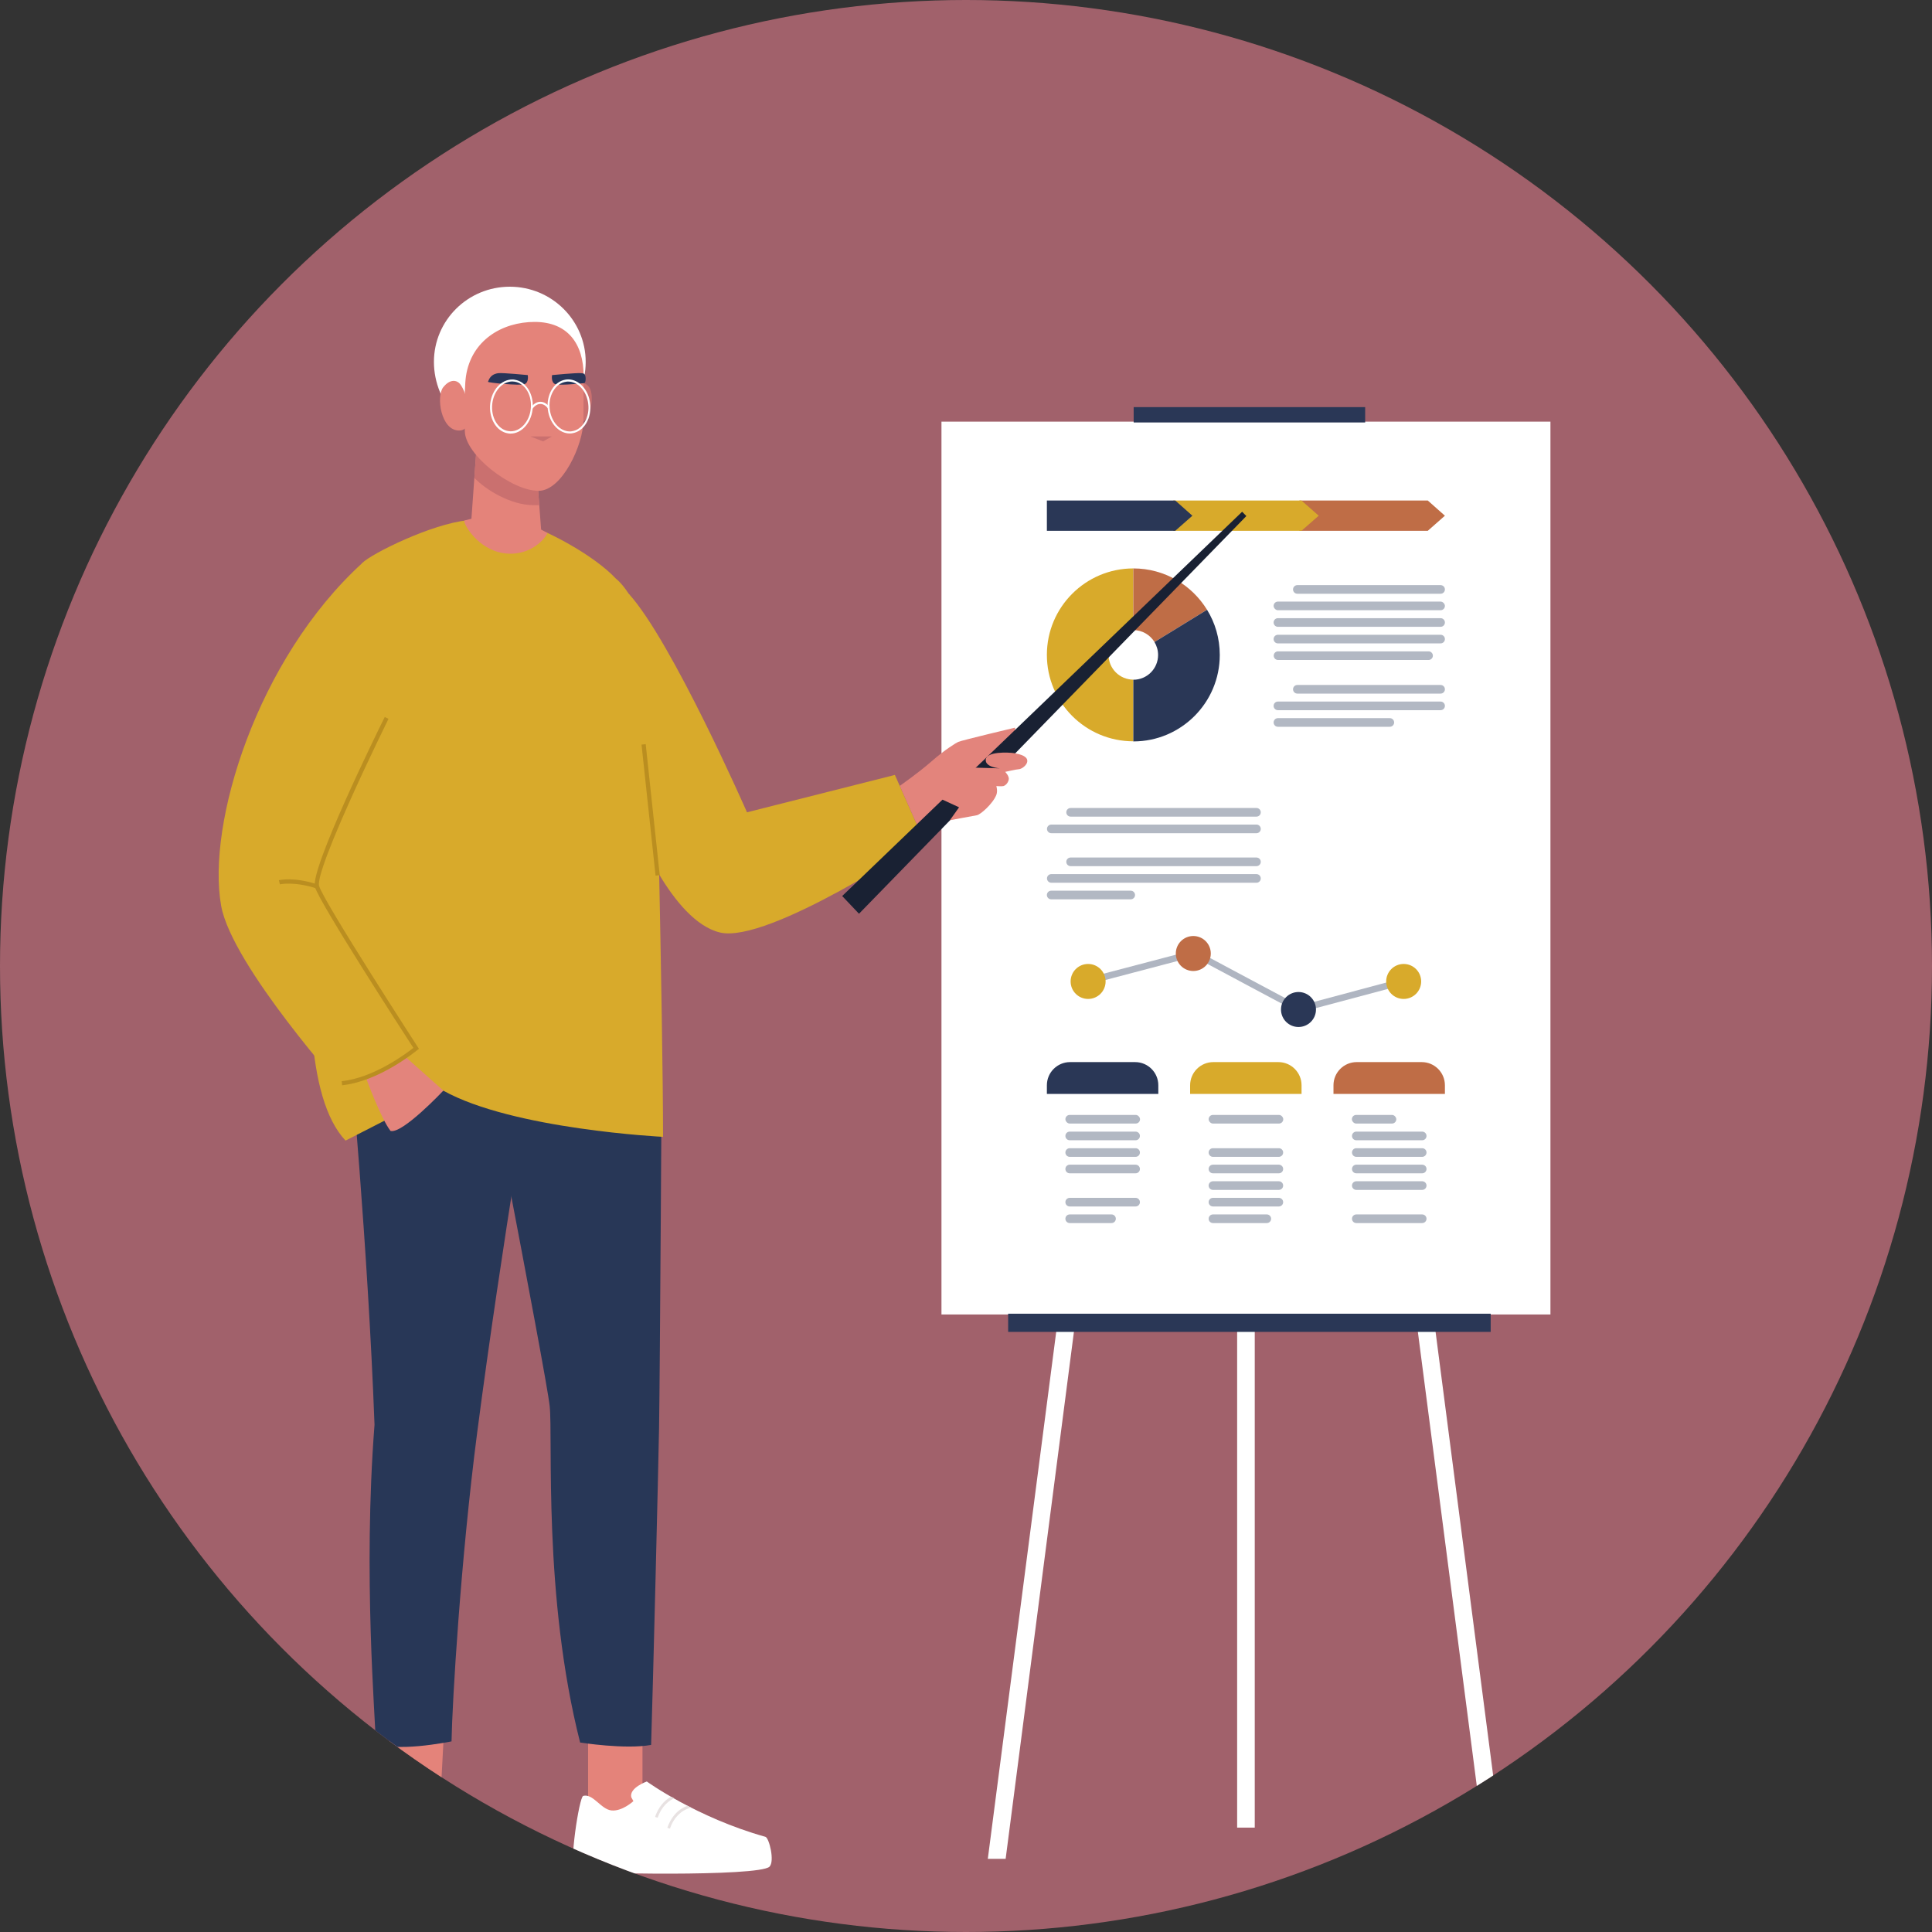 <?xml version="1.0" encoding="UTF-8"?> <svg xmlns="http://www.w3.org/2000/svg" xmlns:xlink="http://www.w3.org/1999/xlink" id="Layer_2" width="170.08" height="170.08" viewBox="0 0 170.08 170.08"><rect x="0" y="0" width="170.08" height="170.08" fill="#333333" stroke="none"/><defs><style>.cls-1,.cls-2,.cls-3,.cls-4,.cls-5,.cls-6,.cls-7,.cls-8,.cls-9,.cls-10,.cls-11,.cls-12,.cls-13,.cls-14,.cls-15,.cls-16{stroke-width:0px;}.cls-1,.cls-3,.cls-4{fill:#283757;}.cls-1,.cls-17{opacity:.37;}.cls-18{clip-path:url(#clippath);}.cls-2{fill:none;}.cls-3{opacity:.97;}.cls-5{fill:#283558;}.cls-6{fill:#2a3756;}.cls-7{fill:#192133;}.cls-8{fill:#e3847c;}.cls-9{fill:#ca706f;}.cls-10{fill:#bf6d46;}.cls-11{fill:#d8aa2b;}.cls-12{fill:#ba8e20;}.cls-13{fill:#a1616b;}.cls-14{fill:#fff;}.cls-15{fill:#e4837a;}.cls-16{fill:#e8e2e2;}</style><clipPath id="clippath"><circle class="cls-2" cx="85.04" cy="85.04" r="85.04"></circle></clipPath></defs><g id="Layer_2-2"><circle class="cls-13" cx="85.04" cy="85.04" r="85.04"></circle><g class="cls-18"><rect class="cls-14" x="82.88" y="37.12" width="53.61" height="78.6"></rect><polygon class="cls-10" points="125.69 46.73 114.39 46.73 114.39 44.06 125.69 44.06 127.2 45.4 125.69 46.73"></polygon><polygon class="cls-11" points="114.57 46.73 103.28 46.73 103.28 44.06 114.57 44.06 116.09 45.4 114.57 46.73"></polygon><polygon class="cls-6" points="103.46 46.73 92.16 46.73 92.16 44.06 103.46 44.06 104.97 45.4 103.46 46.73"></polygon><polygon class="cls-1" points="114.33 89.15 105.1 84.22 95.84 86.66 95.69 86.1 105.17 83.61 114.4 88.54 123.52 86.1 123.67 86.66 114.33 89.15"></polygon><circle class="cls-11" cx="95.79" cy="86.4" r="1.54"></circle><circle class="cls-10" cx="105.05" cy="83.94" r="1.54"></circle><circle class="cls-6" cx="114.31" cy="88.87" r="1.54"></circle><circle class="cls-11" cx="123.57" cy="86.4" r="1.54"></circle><path class="cls-6" d="m99.94,93.5h-5.74c-1.12,0-2.04.91-2.04,2.04v.76h9.81v-.76c0-1.12-.91-2.04-2.04-2.04Z"></path><g class="cls-17"><rect class="cls-3" x="93.79" y="98.15" width="6.57" height=".76" rx=".38" ry=".38"></rect><path class="cls-3" d="m99.97,100.38h-5.8c-.21,0-.38-.17-.38-.38h0c0-.21.17-.38.38-.38h5.8c.21,0,.38.17.38.38h0c0,.21-.17.38-.38.38Z"></path><path class="cls-3" d="m99.97,101.84h-5.8c-.21,0-.38-.17-.38-.38h0c0-.21.17-.38.38-.38h5.8c.21,0,.38.17.38.38h0c0,.21-.17.38-.38.38Z"></path><path class="cls-3" d="m99.97,103.29h-5.8c-.21,0-.38-.17-.38-.38h0c0-.21.17-.38.38-.38h5.8c.21,0,.38.17.38.38h0c0,.21-.17.38-.38.38Z"></path><path class="cls-3" d="m99.97,106.21h-5.8c-.21,0-.38-.17-.38-.38h0c0-.21.17-.38.38-.38h5.8c.21,0,.38.17.38.38h0c0,.21-.17.38-.38.38Z"></path><path class="cls-3" d="m97.85,107.67h-3.68c-.21,0-.38-.17-.38-.38h0c0-.21.17-.38.38-.38h3.68c.21,0,.38.17.38.38h0c0,.21-.17.38-.38.38Z"></path></g><path class="cls-11" d="m112.55,93.5h-5.74c-1.12,0-2.04.91-2.04,2.04v.76h9.81v-.76c0-1.12-.91-2.04-2.04-2.04Z"></path><g class="cls-17"><rect class="cls-3" x="106.4" y="98.15" width="6.57" height=".76" rx=".38" ry=".38"></rect><path class="cls-3" d="m112.58,101.84h-5.8c-.21,0-.38-.17-.38-.38h0c0-.21.17-.38.38-.38h5.8c.21,0,.38.17.38.38h0c0,.21-.17.38-.38.38Z"></path><path class="cls-3" d="m112.58,103.29h-5.8c-.21,0-.38-.17-.38-.38h0c0-.21.17-.38.38-.38h5.8c.21,0,.38.17.38.38h0c0,.21-.17.38-.38.38Z"></path><path class="cls-3" d="m112.58,104.75h-5.8c-.21,0-.38-.17-.38-.38h0c0-.21.17-.38.38-.38h5.8c.21,0,.38.17.38.38h0c0,.21-.17.38-.38.38Z"></path><path class="cls-3" d="m112.58,106.21h-5.8c-.21,0-.38-.17-.38-.38h0c0-.21.17-.38.38-.38h5.8c.21,0,.38.17.38.38h0c0,.21-.17.38-.38.38Z"></path><path class="cls-3" d="m111.52,107.67h-4.74c-.21,0-.38-.17-.38-.38h0c0-.21.17-.38.38-.38h4.74c.21,0,.38.17.38.38h0c0,.21-.17.38-.38.38Z"></path></g><path class="cls-10" d="m125.17,93.5h-5.74c-1.12,0-2.04.91-2.04,2.04v.76h9.81v-.76c0-1.12-.91-2.04-2.04-2.04Z"></path><g class="cls-17"><rect class="cls-3" x="119.01" y="98.15" width="3.91" height=".76" rx=".38" ry=".38"></rect><path class="cls-3" d="m125.2,100.38h-5.8c-.21,0-.38-.17-.38-.38h0c0-.21.17-.38.38-.38h5.8c.21,0,.38.17.38.38h0c0,.21-.17.38-.38.38Z"></path><path class="cls-3" d="m125.2,101.84h-5.8c-.21,0-.38-.17-.38-.38h0c0-.21.17-.38.38-.38h5.8c.21,0,.38.17.38.38h0c0,.21-.17.38-.38.38Z"></path><path class="cls-3" d="m125.2,103.29h-5.8c-.21,0-.38-.17-.38-.38h0c0-.21.17-.38.38-.38h5.8c.21,0,.38.17.38.38h0c0,.21-.17.38-.38.38Z"></path><path class="cls-3" d="m125.2,104.75h-5.8c-.21,0-.38-.17-.38-.38h0c0-.21.17-.38.38-.38h5.8c.21,0,.38.17.38.38h0c0,.21-.17.38-.38.38Z"></path><path class="cls-3" d="m125.2,107.67h-5.8c-.21,0-.38-.17-.38-.38h0c0-.21.17-.38.38-.38h5.8c.21,0,.38.17.38.38h0c0,.21-.17.38-.38.38Z"></path></g><g class="cls-17"><path class="cls-3" d="m110.61,71.89h-16.36c-.21,0-.38-.17-.38-.38h0c0-.21.17-.38.38-.38h16.36c.21,0,.38.17.38.38h0c0,.21-.17.38-.38.38Z"></path><path class="cls-3" d="m110.61,73.35h-18.06c-.21,0-.38-.17-.38-.38h0c0-.21.17-.38.38-.38h18.06c.21,0,.38.17.38.38h0c0,.21-.17.38-.38.38Z"></path><path class="cls-3" d="m110.61,76.25h-16.36c-.21,0-.38-.17-.38-.38h0c0-.21.17-.38.38-.38h16.36c.21,0,.38.17.38.38h0c0,.21-.17.38-.38.38Z"></path><path class="cls-3" d="m110.61,77.71h-18.06c-.21,0-.38-.17-.38-.38h0c0-.21.17-.38.38-.38h18.06c.21,0,.38.17.38.38h0c0,.21-.17.38-.38.38Z"></path><path class="cls-3" d="m99.54,79.17h-7c-.21,0-.38-.17-.38-.38h0c0-.21.17-.38.38-.38h7c.21,0,.38.17.38.38h0c0,.21-.17.38-.38.38Z"></path></g><path class="cls-11" d="m97.59,57.65c0-1.2.97-2.18,2.18-2.18v-5.43c-4.2,0-7.61,3.41-7.61,7.61s3.41,7.61,7.61,7.61v-5.43c-1.2,0-2.18-.97-2.18-2.18Z"></path><path class="cls-10" d="m101.63,56.52l4.63-2.84c-1.34-2.18-3.74-3.64-6.49-3.64v5.43c.79,0,1.47.42,1.86,1.04Z"></path><path class="cls-6" d="m107.38,57.65c0-1.46-.41-2.82-1.12-3.97l-4.63,2.84c.2.33.32.72.32,1.14,0,1.2-.97,2.18-2.18,2.18v5.43c4.2,0,7.61-3.41,7.61-7.61Z"></path><g class="cls-17"><path class="cls-3" d="m126.82,52.27h-12.61c-.21,0-.38-.17-.38-.38h0c0-.21.17-.38.38-.38h12.61c.21,0,.38.17.38.38h0c0,.21-.17.38-.38.38Z"></path><rect class="cls-3" x="112.12" y="52.96" width="15.08" height=".76" rx=".38" ry=".38"></rect><path class="cls-3" d="m126.82,55.18h-14.32c-.21,0-.38-.17-.38-.38h0c0-.21.17-.38.38-.38h14.32c.21,0,.38.17.38.38h0c0,.21-.17.38-.38.38Z"></path><path class="cls-3" d="m126.82,56.64h-14.32c-.21,0-.38-.17-.38-.38h0c0-.21.17-.38.38-.38h14.32c.21,0,.38.17.38.38h0c0,.21-.17.38-.38.38Z"></path><path class="cls-3" d="m125.76,58.1h-13.25c-.21,0-.38-.17-.38-.38h0c0-.21.17-.38.38-.38h13.25c.21,0,.38.17.38.38h0c0,.21-.17.38-.38.38Z"></path><path class="cls-3" d="m126.82,61.06h-12.61c-.21,0-.38-.17-.38-.38h0c0-.21.17-.38.38-.38h12.61c.21,0,.38.17.38.38h0c0,.21-.17.38-.38.38Z"></path><path class="cls-3" d="m126.82,62.52h-14.32c-.21,0-.38-.17-.38-.38h0c0-.21.17-.38.38-.38h14.32c.21,0,.38.17.38.38h0c0,.21-.17.38-.38.38Z"></path><path class="cls-3" d="m122.35,63.98h-9.85c-.21,0-.38-.17-.38-.38h0c0-.21.17-.38.38-.38h9.85c.21,0,.38.17.38.38h0c0,.21-.17.38-.38.38Z"></path></g><polygon class="cls-14" points="86.96 163.64 93.11 116.26 94.64 116.48 88.53 163.64 86.96 163.64"></polygon><polygon class="cls-14" points="130.84 163.64 124.72 116.48 126.25 116.26 132.4 163.64 130.84 163.64"></polygon><rect class="cls-14" x="108.91" y="116.37" width="1.55" height="44.52"></rect><rect class="cls-6" x="99.8" y="35.84" width="20.38" height="1.35"></rect><rect class="cls-6" x="88.75" y="115.65" width="42.48" height="1.6"></rect><g id="_02"><g id="_02-2"><g id="_03_Front"><g id="leg"><polygon class="cls-15" points="51.77 158.69 54.62 161.29 56.56 157.65 56.56 153.12 51.77 152.93 51.77 158.69"></polygon><path class="cls-4" d="m40.99,84.45s7.1,36.49,7.4,39.33c.3,2.84-.6,16.73,2.68,29.62,0,0,3.97.63,6.25.21.17-5.34.64-24.48.7-27.95.08-4.92.24-32.81.24-32.81,0,0-14.45-15.23-17.27-8.4Z"></path><path class="cls-14" d="m51.34,158.1c-.35.09-1.29,6.23-.73,6.55.56.32,16.22.57,17.13-.32.48-.47-.03-2.54-.36-2.63-6.05-1.69-10.44-4.87-10.44-4.87,0,0-1.55.55-1.37,1.38l.19.35s-.98.91-1.92.82c-.94-.09-1.63-1.52-2.51-1.28Z"></path><path class="cls-16" d="m60.53,158.96c-.18.07-.35.15-.51.25-.82.51-1.16,1.36-1.27,1.7l.23.07c.1-.31.41-1.09,1.17-1.56.21-.13.44-.23.69-.29l-.31-.16Z"></path><path class="cls-16" d="m59.09,158.17c-.05.03-.1.05-.15.08-.82.51-1.16,1.36-1.27,1.7l.23.07c.1-.31.41-1.09,1.17-1.56.09-.05.18-.1.27-.15.05.03-.26-.15-.26-.15Z"></path></g><g id="leg-2"><polygon class="cls-15" points="38.69 159.9 34.18 158.67 34.29 152.9 39.06 152.9 38.69 159.9"></polygon><path class="cls-4" d="m30.78,92.56s1.6,17.09,2.19,32.87c-1.03,13.19.1,26.04.1,27.86,1.24,1.12,6.68.01,6.68.01.06-3.45.8-15.95,2.26-27.2,2.15-16.52,5.27-34.7,5.27-34.7,0,0-13.76-5.7-16.5,1.16Z"></path><path class="cls-14" d="m32.4,163.88c-.28,1.89,1.78,3.01,3.97,3.01s4.35-1.04,3.97-3.01c-.23-1.16-.84-2.72-1.17-4.22-.33-1.51-1.33-2.59-2.65-2.59s-2.25,1.04-2.67,2.41c-.57,1.85-1.23,2.97-1.45,4.41Z"></path><path class="cls-16" d="m38.04,160.24l.17-.18c-.49-.45-1.14-.72-1.74-.72-.81,0-1.45.47-1.69.68l.16.19c.22-.19.8-.62,1.53-.62.8,0,1.4.5,1.57.65Z"></path><path class="cls-16" d="m38.33,161.67l.17-.18c-.56-.51-1.31-.82-2.03-.82-.97,0-1.7.54-1.97.77l.16.19c.25-.21.93-.71,1.81-.71.65,0,1.35.28,1.86.75Z"></path></g></g><path class="cls-11" d="m31.88,49.57c.87-.87,6.17-3.46,9.24-3.76.09,0,5.49.49,5.61.52,1.4.4,5.54,2.52,7.49,4.61h0s2.51,1.8,3.43,8.42c0,0,.72,30.62.72,40.72,0,0-13.22-.65-19.35-4.07,0,0-6.76,3.46-8.6,4.4-7.07-7.48-.07-40.42,1.44-50.84Z"></path><path class="cls-8" d="m32.27,95.02l3.3-2.09,3.46,3.08s-3.6,3.83-4.65,3.55c-.84-1.08-2.11-4.54-2.11-4.54Z"></path><path class="cls-11" d="m35.57,92.93l-5.13,3.25s-10.01-11.14-10.97-16.43c-1.3-7.23,3.16-21.73,12.41-30.17,2.98.82,3.54,6.76,3.32,12.63-.22,6.17-7.24,15.66-7.24,15.66l7.61,15.07Z"></path><path class="cls-12" d="m30.11,95.54c3.28-.34,6.5-3,6.64-3.11l.13-.1-.09-.14c-.08-.13-8.25-12.73-8.7-14.2-.1-.33.14-1.79,2.88-7.86,1.57-3.48,3.22-6.82,3.23-6.85l-.33-.16c-.68,1.37-6.61,13.44-6.14,14.98.44,1.45,7.71,12.69,8.66,14.15-.63.5-3.5,2.64-6.31,2.93l.04.37Z"></path><path class="cls-12" d="m27.84,78.21l.12-.35c-2.06-.68-3.35-.39-3.41-.37l.09.36-.04-.18.04.18s1.26-.28,3.21.36Z"></path><g id="_02-3"><g id="body"><g id="neck"><polygon class="cls-15" points="41.49 45.83 44.8 48.51 47.64 46.67 47.12 39.77 41.99 38.83 41.49 45.83"></polygon><path class="cls-9" d="m41.76,42.07l.2-2.78,5.16.48.35,4.7c-.18.01-.33,0-.52,0-1.96,0-4.17-1.33-5.19-2.4Z"></path><path class="cls-15" d="m44.74,48.74c-2.37-.12-3.77-2.26-3.89-2.89.01-.09,3.8-.85,3.8-.85l3.55,1.93c-.41.8-1.67,1.9-3.46,1.81Z"></path></g></g><g id="head"><path id="hair" class="cls-14" d="m38.2,31.86c0,3.66,2.99,7,6.68,7s6.68-3.35,6.68-7-2.99-6.62-6.68-6.62-6.68,2.96-6.68,6.62Z"></path><g id="face"><path class="cls-9" d="m50.69,33.83s.67-.43,1.18.26c.51.69.17,3.26-1.12,3.26s-.07-3.52-.07-3.52Z"></path><path class="cls-15" d="m40.49,33.79c-.24-.29-.83-.5-1.47.3-.64.8-.21,3.81,1.39,3.81s.74-3.32.08-4.11Z"></path><path class="cls-15" d="m41.02,33.12c.47-3.15,3.17-4.78,6.05-4.78s4.31,1.89,4.31,4.78c0,0-.02,3.69-.02,3.86,0,2.16-1.87,6.23-3.95,6.23-2.4,0-6.49-3.19-6.49-5.27,0-.18-.08-3.63.1-4.82Z"></path></g><g id="eyebrows"><path class="cls-5" d="m46.46,33.02s-2.15-.21-2.56-.17c-.69.07-.84.51-.94.76-.04.08,2.8.36,3.21.21.41-.15.29-.79.29-.79Z"></path><path class="cls-5" d="m48.6,33.02s2.15-.21,2.56-.17c.08,0,.15.02.22.04.23.05.23.82.04.84-.86.1-2.25.19-2.53.09-.41-.15-.29-.79-.29-.79Z"></path></g><polygon id="nose" class="cls-9" points="48.59 38.42 46.69 38.42 47.81 38.86 48.59 38.42"></polygon><g id="glasses"><path class="cls-14" d="m48.23,36.07c-.08-.63.04-1.25.33-1.75.29-.5.73-.82,1.23-.9.08-.01.15-.02.23-.02.95,0,1.78.9,1.93,2.09.08.63-.04,1.25-.33,1.75-.29.5-.73.82-1.23.9-.08.01-.15.02-.23.02-.95,0-1.78-.9-1.93-2.09Zm1.58-2.46c-.45.07-.84.36-1.11.82-.27.46-.38,1.04-.3,1.62.14,1.1.9,1.93,1.76,1.93.07,0,.14,0,.21-.02.45-.07.84-.36,1.11-.82.27-.46.38-1.04.3-1.62-.14-1.1-.9-1.93-1.76-1.93-.07,0-.14,0-.21.02Z"></path><path class="cls-14" d="m44.72,38.15c-1.03-.16-1.72-1.35-1.56-2.65.15-1.19.98-2.09,1.93-2.09.08,0,.15,0,.23.02.5.08.94.4,1.23.9.29.5.41,1.12.33,1.75-.15,1.19-.98,2.09-1.93,2.09h0c-.08,0-.15,0-.23-.02Zm-1.38-2.63c-.15,1.2.48,2.29,1.41,2.43.07.01.14.02.21.02h0c.86,0,1.62-.83,1.76-1.93.07-.58-.03-1.16-.3-1.62-.27-.46-.66-.75-1.11-.82-.07-.01-.14-.02-.21-.02-.86,0-1.62.83-1.76,1.93Z"></path><path class="cls-14" d="m48.25,35.97l.14-.12c-.24-.32-.52-.48-.82-.48s-.58.17-.82.48l.14.12c.2-.27.44-.41.68-.41s.48.14.68.41Z"></path></g></g></g></g></g><path class="cls-11" d="m55.36,52.28c3.81,4.2,10.4,19.23,10.4,19.23l13.02-3.29,2.55,5.75s-13.68,9.14-17.95,8.12c-4.27-1.02-7.46-9.38-7.46-9.38,0,0-5.48-19-.57-20.42Z"></path><path class="cls-8" d="m79.21,69.18s1.54-1.06,2.86-2.21c1.08-.95,2.12-1.59,2.29-1.66.39-.16,4.99-1.25,4.99-1.25,0,0,.23,1.01-1.01,1.64-.5.25-1.73,1.21-1.73,1.21,0,0-2.74,3.18-3.81,4.02-.37.29-1.96,1.93-1.96,1.93l-1.63-3.68Z"></path><polygon class="cls-7" points="74.14 78.88 75.62 80.44 109.72 45.43 109.35 45.05 74.14 78.88"></polygon><path class="cls-8" d="m89.35,66.32c1.95.31.78,1.4.31,1.4-.16,0-1.17.23-1.17.23,0,0,.39.39.31.7-.08.31-.29.5-.47.55-.15.04-.62,0-.62,0,0,0,.14.42,0,.78-.31.78-1.4,1.74-1.72,1.79-.47.08-2.37.44-2.37.44l.81-1.14-2.18-1.01,2.89-2.5,2.89.08s-1.33-.08-1.25-.78c.08-.7,1.92-.65,2.57-.55Z"></path><rect class="cls-12" x="57.1" y="65.49" width=".37" height="11.6" transform="translate(-7.27 6.51) rotate(-6.11)"></rect></g></g></svg> 